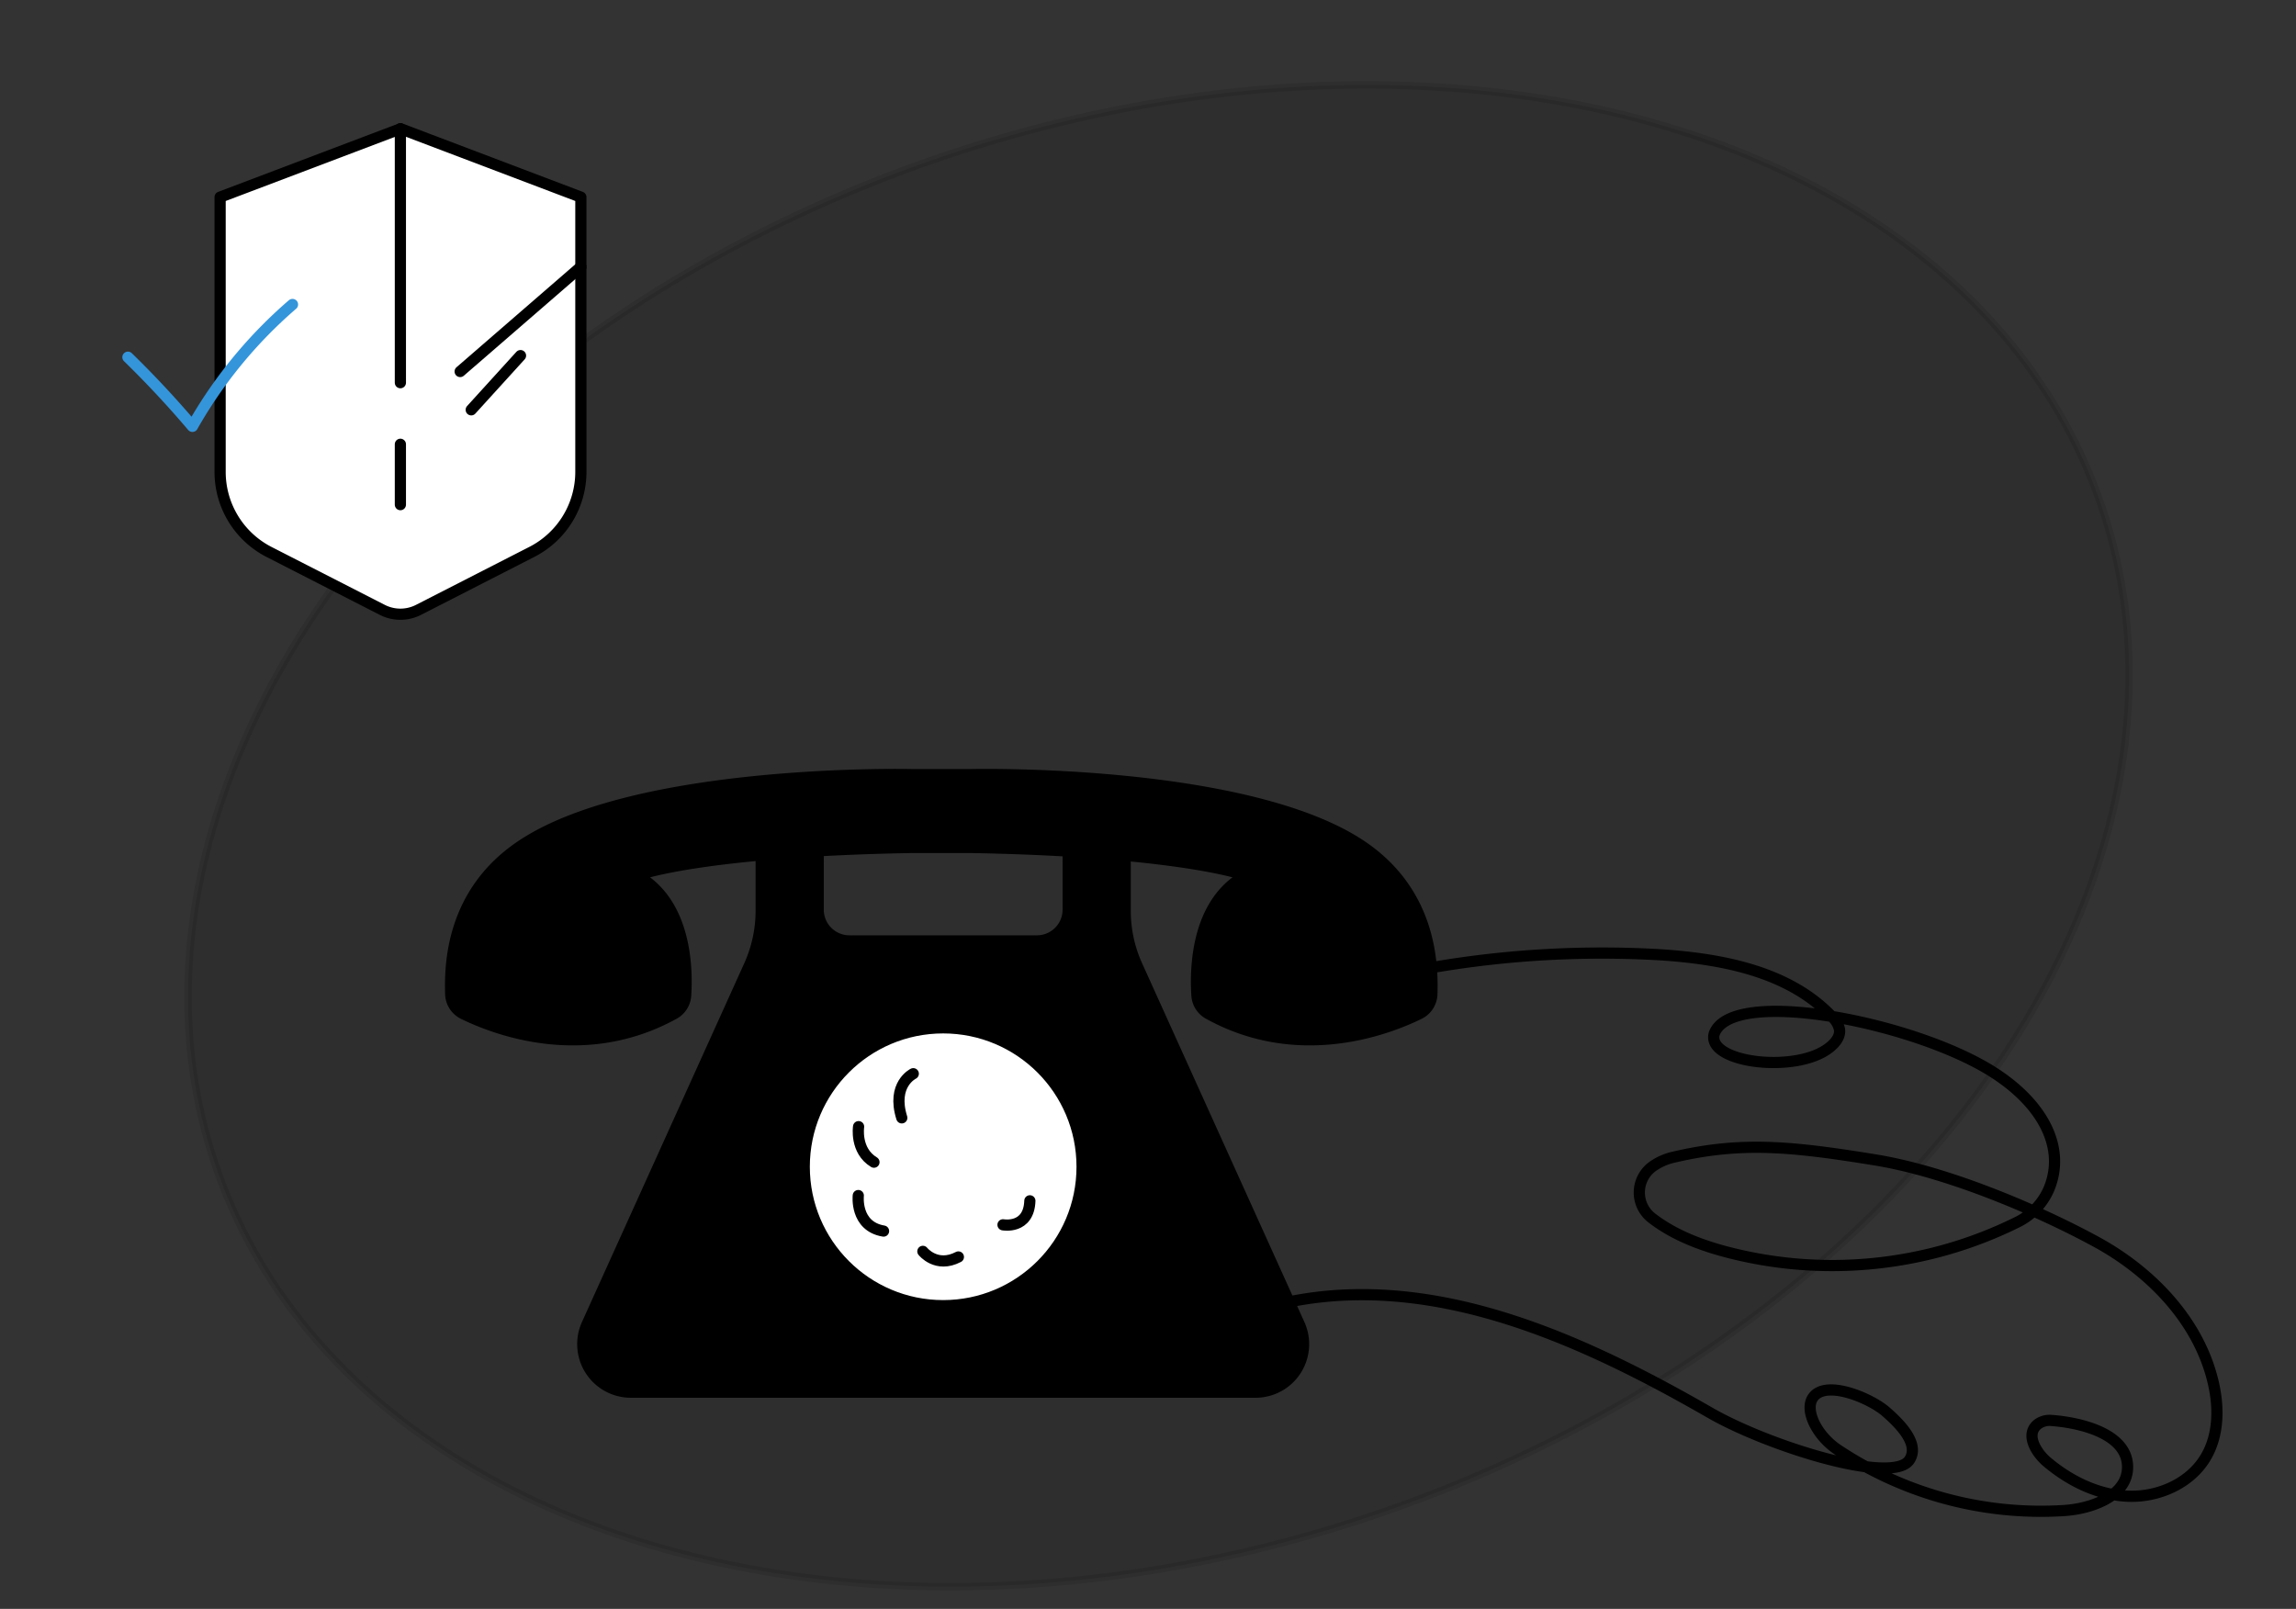 <?xml version="1.0" encoding="UTF-8"?> <svg xmlns="http://www.w3.org/2000/svg" viewBox="0 0 615.43 431.26"><rect x="0" y="0" width="615.43" height="431.26" fill="#333333" stroke="none"/> <defs> <style>.cls-1,.cls-2,.cls-3,.cls-4,.cls-5{stroke:#000;}.cls-1,.cls-2,.cls-3,.cls-4,.cls-5,.cls-6{stroke-linecap:round;stroke-linejoin:round;}.cls-1,.cls-3,.cls-4{stroke-width:2px;}.cls-1{opacity:0.1;}.cls-2,.cls-6{fill:none;}.cls-2,.cls-5,.cls-6{stroke-width:3px;}.cls-4,.cls-5{fill:#fff;}.cls-6{stroke:#3495db;}</style> </defs> <title>6Artboard 43</title> <g id="Layer_8" data-name="Layer 8"> <ellipse class="cls-1" cx="310.55" cy="224.03" rx="267.78" ry="190.99" transform="translate(-57.5 118.32) rotate(-19.78)"></ellipse> <path class="cls-2" d="M346.93,348.69c38.65-7.22,77.36,10.4,111.44,30,15.53,8.94,48.9,19.41,53.43,12.67,2.92-4.36-2.79-9.91-6.34-13-4.09-3.55-15.95-8.61-19.45-3.83-2.44,3.32.85,10.31,6.75,14.18a98.12,98.12,0,0,0,60,16.22c7.78-.38,17.55-3.92,17.52-11.71,0-8.82-12.35-11.88-20.46-12.47a5.31,5.31,0,0,0-3.43.88c-3.68,2.6-.79,7.63,2.35,10.27,6.17,5.18,13.83,8.93,21.89,9.17s16.44-3.48,20.57-10.4c3.66-6.12,3.63-13.83,1.89-20.74-4-16.08-16.56-29.05-31.1-37s-39.14-18.7-59.25-22c-22.58-3.67-35.89-5-54-.78a15.7,15.7,0,0,0-5.81,2.55,8.63,8.63,0,0,0-.16,13.79c5.73,4.44,12.86,7.21,20,9.09a111.7,111.7,0,0,0,78-8,17.68,17.68,0,0,0,8.37-8.73c4.73-11.07-1.46-23.09-15.39-31.77-21.26-13.24-69.59-22.67-74.26-10-2.13,7.73,21.36,10.72,30.51,4,1.67-1.22,3.31-3,3.08-5.07a6.33,6.33,0,0,0-2-3.44c-11.47-12.13-29.32-15.54-46-16.64a269.36,269.36,0,0,0-61,3.38"></path> <path class="cls-3" d="M302.1,229.81v14.33a35.07,35.07,0,0,0,3.12,14.47l43.5,96.17a13.37,13.37,0,0,1-12.18,18.89H169.09a13.38,13.38,0,0,1-12.19-18.89l43.51-96.17a35.23,35.23,0,0,0,3.12-14.47V229.72l16.28-1.19v15.31a7.87,7.87,0,0,0,7.87,7.87h50.26a7.87,7.87,0,0,0,7.88-7.87V228.59Z"></path> <circle class="cls-4" cx="252.81" cy="312.75" r="36.74"></circle> <path class="cls-2" d="M244.8,287.81s-5.91,2.83-3.08,11.83"></path> <path class="cls-2" d="M230.14,302s-1,6.43,4.12,9.52"></path> <path class="cls-2" d="M230.06,320.47s-.94,8.23,6.77,9.52"></path> <path class="cls-2" d="M247.37,335.43s3.61,4.59,9.52,1.5"></path> <path class="cls-2" d="M268.85,328.31s6.94,1.29,7.2-6.43"></path> <path class="cls-3" d="M260.31,227.66c54.88,1,72.37,7.14,72.37,7.14-12.4,7.63-12.82,24.56-12.35,32a6.57,6.57,0,0,0,3.34,5.36c24.33,13.47,48.3,4.28,56.93.05a6.59,6.59,0,0,0,3.71-5.74c.22-7.76-.05-27.53-19.36-40.33-31.22-20.68-104.64-19-104.64-19h-16s-73.42-1.72-104.63,19c-19.32,12.8-19.59,32.57-19.37,40.33a6.59,6.59,0,0,0,3.71,5.74c8.64,4.23,32.6,13.42,56.93-.05a6.57,6.57,0,0,0,3.34-5.36c.47-7.41.05-24.34-12.35-32,0,0,17.49-6.17,72.37-7.14Z"></path> <path class="cls-5" d="M142.57,147.93l-30.4,15.55a10.68,10.68,0,0,1-9.69,0L72.07,147.93A24.11,24.11,0,0,1,59,126.47V52.84l48.37-18.33L155.7,52.84v73.63A24.1,24.1,0,0,1,142.57,147.93Z"></path> <line class="cls-2" x1="107.32" y1="34.51" x2="107.32" y2="102.58"></line> <line class="cls-2" x1="107.32" y1="119.09" x2="107.32" y2="135.27"></line> <line class="cls-2" x1="123.34" y1="99.58" x2="155.7" y2="71.54"></line> <line class="cls-2" x1="126.31" y1="109.85" x2="139.52" y2="95.32"></line> <path class="cls-6" d="M34.29,95.75q9.08,8.85,17.29,18.53A123.78,123.78,0,0,1,78.4,81.62"></path> </g> </svg> 